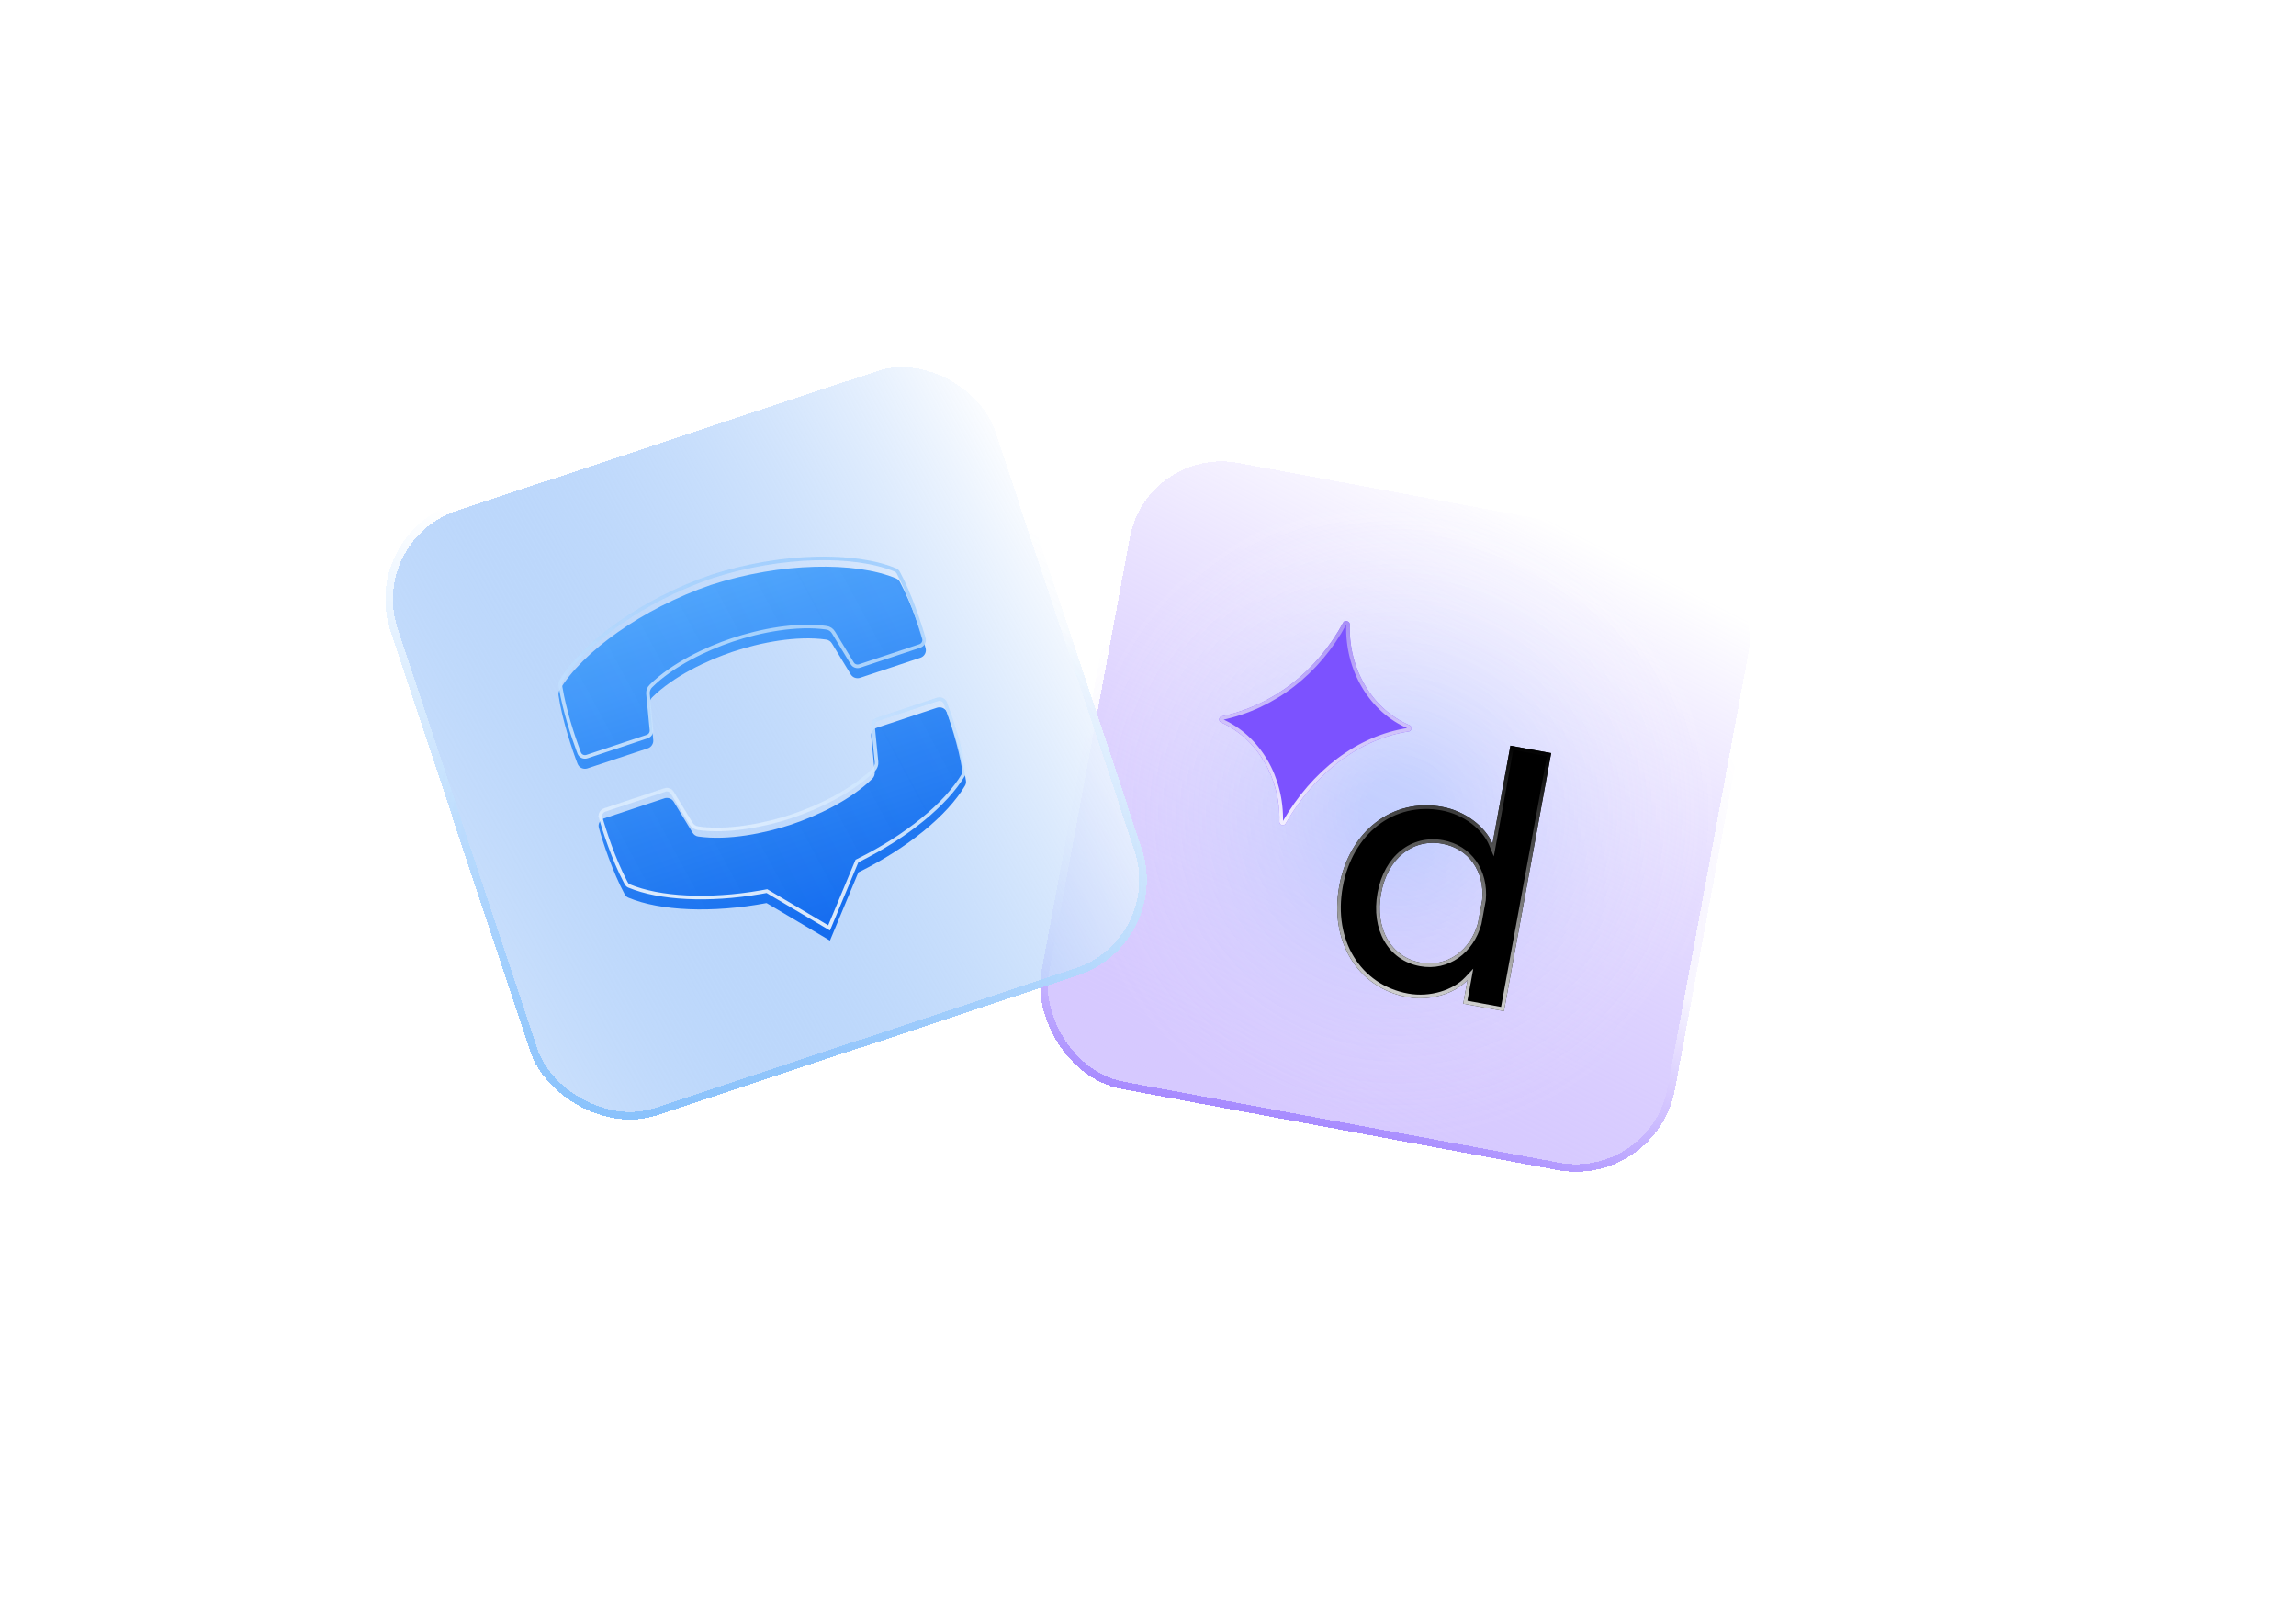 <svg width="640" height="449" viewBox="0 0 640 449" fill="none" xmlns="http://www.w3.org/2000/svg">
<g filter="url(#filter0_d_43243_49806)">
<rect x="353.016" y="96.832" width="179.607" height="179.607" rx="28.064" transform="rotate(10.541 353.016 96.832)" fill="url(#paint0_linear_43243_49806)" shape-rendering="crispEdges"/>
<rect x="353.016" y="96.832" width="179.607" height="179.607" rx="28.064" transform="rotate(10.541 353.016 96.832)" fill="url(#paint1_radial_43243_49806)" fill-opacity="0.8" shape-rendering="crispEdges"/>
<rect x="353.858" y="98.059" width="177.502" height="177.502" rx="27.011" transform="rotate(10.541 353.858 98.059)" stroke="url(#paint2_linear_43243_49806)" stroke-width="2.105" shape-rendering="crispEdges"/>
<rect x="353.858" y="98.059" width="177.502" height="177.502" rx="27.011" transform="rotate(10.541 353.858 98.059)" stroke="url(#paint3_radial_43243_49806)" stroke-width="2.105" shape-rendering="crispEdges"/>
<g clip-path="url(#clip0_43243_49806)" filter="url(#filter1_i_43243_49806)">
<path d="M427.322 250.106C413.426 247.562 405.497 234.523 408.306 219.178C411.114 203.835 423.13 194.547 437.025 197.09C443.484 198.273 449.055 202.647 451.021 207.377L456.025 180.034L467.377 182.112L454.217 254.012L442.865 251.934L444.071 245.344C440.557 249.072 433.78 251.288 427.322 250.106ZM430.999 240.512C438.338 241.855 444.863 237.153 446.97 229.508L448.158 223.017C448.895 215.121 444.405 208.708 437.066 207.365C428.846 205.86 421.769 211.376 419.969 221.211C418.168 231.048 422.779 239.007 430.999 240.512Z" fill="black"/>
<path d="M466.794 182.513L453.814 253.43L443.448 251.532L444.868 243.771L443.708 245.001C440.325 248.59 433.725 250.77 427.412 249.614C413.837 247.129 406.029 234.393 408.798 219.269C411.565 204.147 423.359 195.097 436.935 197.582C443.255 198.738 448.668 203.019 450.559 207.569L451.208 209.131L456.428 180.616L466.794 182.513ZM448.654 223.085L448.656 223.064C449.415 214.941 444.779 208.268 437.156 206.873C432.906 206.095 428.934 207.133 425.797 209.646C422.666 212.154 420.394 216.107 419.476 221.121C417.641 231.148 422.343 239.435 430.909 241.003C438.545 242.401 445.288 237.492 447.452 229.642L447.458 229.62L448.654 223.085Z" stroke="url(#paint4_linear_43243_49806)" stroke-opacity="0.9"/>
<path d="M427.94 174.352C428.637 174.647 428.564 175.86 427.828 176.045C413.889 178.11 401.47 187.639 393.295 201.854C392.865 202.538 391.603 202.123 391.625 201.314C391.962 189.053 385.467 178.026 375.325 173.514C374.653 173.215 374.722 172.086 375.434 171.894C389.922 168.816 402.129 159.298 409.467 145.626C409.898 144.921 411.275 145.371 411.247 146.199C410.836 158.692 417.52 169.933 427.94 174.352Z" fill="#7C52FF"/>
<path d="M410.375 145.814C410.658 145.905 410.751 146.082 410.748 146.183C410.33 158.855 417.111 170.303 427.745 174.812C427.837 174.851 427.937 174.982 427.923 175.208C427.909 175.427 427.801 175.53 427.713 175.556C413.611 177.66 401.094 187.298 392.868 201.593C392.816 201.67 392.677 201.743 392.446 201.668C392.209 201.591 392.122 201.436 392.125 201.327C392.467 188.89 385.878 177.661 375.528 173.057C375.435 173.015 375.347 172.893 375.36 172.697C375.372 172.505 375.468 172.405 375.559 172.378C390.183 169.265 402.493 159.659 409.894 145.887C409.937 145.816 410.091 145.722 410.375 145.814Z" stroke="url(#paint5_linear_43243_49806)" stroke-opacity="0.9"/>
</g>
</g>
<g filter="url(#filter2_d_43243_49806)">
<rect x="135" y="124.227" width="179.607" height="179.607" rx="28.064" transform="rotate(-18.382 135 124.227)" fill="url(#paint6_linear_43243_49806)" shape-rendering="crispEdges"/>
<rect x="136.331" y="124.893" width="177.502" height="177.502" rx="27.011" transform="rotate(-18.382 136.331 124.893)" stroke="url(#paint7_linear_43243_49806)" stroke-width="2.105" shape-rendering="crispEdges"/>
<rect x="136.331" y="124.893" width="177.502" height="177.502" rx="27.011" transform="rotate(-18.382 136.331 124.893)" stroke="url(#paint8_radial_43243_49806)" stroke-width="2.105" shape-rendering="crispEdges"/>
<g opacity="0.9">
<g filter="url(#filter3_i_43243_49806)">
<path d="M233.276 135.188C252.828 128.893 273.448 128.69 284.725 133.382C285.215 133.586 285.593 133.935 285.843 134.396C289.169 140.551 291.923 149.002 293.006 152.837C293.326 153.977 292.673 155.151 291.538 155.528L274.757 161.104C273.761 161.435 272.669 161.039 272.132 160.153L266.901 151.535C266.551 150.958 265.974 150.552 265.299 150.458C257.087 149.298 247.032 151.245 239.229 153.854C232.135 156.224 222.751 160.646 216.761 166.588C216.281 167.065 216.062 167.736 216.125 168.404L217.091 178.444C217.191 179.475 216.554 180.445 215.557 180.776L198.776 186.353C197.641 186.73 196.411 186.182 195.99 185.076C194.56 181.352 191.706 172.938 190.691 166.016C190.615 165.497 190.713 164.99 190.979 164.534C197.205 154.026 213.846 141.847 233.276 135.188ZM298.958 170.724C298.513 169.634 297.289 169.092 296.161 169.467L279.395 175.039C278.38 175.376 277.738 176.332 277.834 177.372L278.826 187.396C278.886 188.077 278.645 188.734 278.18 189.219C272.273 195.059 263.069 199.52 255.25 202.118C248.133 204.442 237.977 206.538 229.649 205.346C228.949 205.248 228.4 204.853 228.04 204.272L222.799 195.661C222.253 194.77 221.166 194.388 220.189 194.713L203.426 200.283C202.261 200.671 201.605 201.837 201.938 202.964C203.009 206.815 205.773 215.26 209.111 221.41C209.347 221.868 209.72 222.239 210.195 222.411C219.012 226.081 233.472 226.761 248.674 223.896L266.343 234.358L274.262 215.351C288.068 208.537 299.107 199.424 303.948 191.256C304.226 190.834 304.34 190.301 304.256 189.793C303.248 182.868 300.367 174.463 298.958 170.724Z" fill="url(#paint9_linear_43243_49806)"/>
</g>
<path d="M203.584 200.758L220.346 195.188C221.106 194.935 221.948 195.232 222.371 195.919L222.372 195.92L227.613 204.532L227.616 204.535C228.046 205.229 228.717 205.719 229.578 205.839L229.579 205.84C238.018 207.049 248.261 204.927 255.406 202.594L255.408 202.593C263.26 199.983 272.546 195.491 278.531 189.574L278.532 189.575L278.54 189.565C279.103 188.979 279.397 188.181 279.325 187.352L279.324 187.346L278.331 177.327C278.258 176.527 278.75 175.78 279.553 175.513L296.32 169.941C297.203 169.648 298.147 170.073 298.492 170.905C299.899 174.64 302.763 182.999 303.761 189.865L303.76 189.865L303.763 189.875C303.827 190.259 303.739 190.665 303.53 190.981L303.524 190.991L303.518 191.001C298.747 199.051 287.804 208.11 274.041 214.903L273.872 214.986L273.8 215.159L266.102 233.634L248.93 223.465L248.767 223.369L248.582 223.404L247.163 223.662C232.536 226.215 218.806 225.453 210.387 221.949L210.377 221.945L210.366 221.94L210.243 221.889C209.961 221.751 209.721 221.503 209.556 221.181L209.551 221.172L209.242 220.593C206.069 214.549 203.453 206.548 202.419 202.83L202.42 202.83L202.418 202.823C202.168 201.978 202.65 201.068 203.584 200.758ZM233.434 135.663C243.163 132.531 253.157 130.915 262.117 130.665C271.087 130.415 278.983 131.535 284.532 133.844C284.914 134.003 285.207 134.271 285.403 134.634C288.703 140.739 291.445 149.149 292.525 152.973C292.769 153.842 292.274 154.756 291.38 155.053L274.599 160.629C273.82 160.888 272.973 160.577 272.56 159.894L267.329 151.275C266.907 150.58 266.202 150.079 265.368 149.963C257.046 148.787 246.906 150.76 239.07 153.38C231.946 155.76 222.479 160.212 216.41 166.233L216.409 166.233C215.852 166.787 215.585 167.544 215.617 168.299L215.628 168.451L216.593 178.492L216.593 178.492C216.67 179.286 216.178 180.043 215.399 180.302L198.619 185.878C197.723 186.175 196.778 185.739 196.457 184.898L196.456 184.897L196.173 184.148C194.733 180.277 192.299 172.894 191.286 166.591L191.185 165.943C191.126 165.537 191.201 165.144 191.41 164.786C194.474 159.616 200.13 153.994 207.464 148.827C214.792 143.664 223.765 138.977 233.434 135.663Z" stroke="url(#paint10_linear_43243_49806)" stroke-opacity="0.9"/>
</g>
</g>
<defs>
<filter id="filter0_d_43243_49806" x="185.16" y="21.832" width="409.43" height="409.434" filterUnits="userSpaceOnUse" color-interpolation-filters="sRGB">
<feFlood flood-opacity="0" result="BackgroundImageFix"/>
<feColorMatrix in="SourceAlpha" type="matrix" values="0 0 0 0 0 0 0 0 0 0 0 0 0 0 0 0 0 0 127 0" result="hardAlpha"/>
<feOffset dx="-35" dy="25"/>
<feGaussianBlur stdDeviation="50"/>
<feComposite in2="hardAlpha" operator="out"/>
<feColorMatrix type="matrix" values="0 0 0 0 0.486 0 0 0 0 0.322 0 0 0 0 1 0 0 0 1 0"/>
<feBlend mode="normal" in2="BackgroundImageFix" result="effect1_dropShadow_43243_49806"/>
<feBlend mode="normal" in="SourceGraphic" in2="effect1_dropShadow_43243_49806" result="shape"/>
</filter>
<filter id="filter1_i_43243_49806" x="357.211" y="137.504" width="119.996" height="140.607" filterUnits="userSpaceOnUse" color-interpolation-filters="sRGB">
<feFlood flood-opacity="0" result="BackgroundImageFix"/>
<feBlend mode="normal" in="SourceGraphic" in2="BackgroundImageFix" result="shape"/>
<feColorMatrix in="SourceAlpha" type="matrix" values="0 0 0 0 0 0 0 0 0 0 0 0 0 0 0 0 0 0 127 0" result="hardAlpha"/>
<feOffset dy="2.806"/>
<feGaussianBlur stdDeviation="1.403"/>
<feComposite in2="hardAlpha" operator="arithmetic" k2="-1" k3="1"/>
<feColorMatrix type="matrix" values="0 0 0 0 0 0 0 0 0 0 0 0 0 0 0 0 0 0 0.25 0"/>
<feBlend mode="normal" in2="shape" result="effect1_innerShadow_43243_49806"/>
</filter>
<filter id="filter2_d_43243_49806" x="0" y="-7.414" width="427.082" height="427.082" filterUnits="userSpaceOnUse" color-interpolation-filters="sRGB">
<feFlood flood-opacity="0" result="BackgroundImageFix"/>
<feColorMatrix in="SourceAlpha" type="matrix" values="0 0 0 0 0 0 0 0 0 0 0 0 0 0 0 0 0 0 127 0" result="hardAlpha"/>
<feOffset dx="-35" dy="25"/>
<feGaussianBlur stdDeviation="50"/>
<feComposite in2="hardAlpha" operator="out"/>
<feColorMatrix type="matrix" values="0 0 0 0 0 0 0 0 0 0.34 0 0 0 0 0.85 0 0 0 0.6 0"/>
<feBlend mode="normal" in2="BackgroundImageFix" result="effect1_dropShadow_43243_49806"/>
<feBlend mode="normal" in="SourceGraphic" in2="effect1_dropShadow_43243_49806" result="shape"/>
</filter>
<filter id="filter3_i_43243_49806" x="190.664" y="130.129" width="113.617" height="107.037" filterUnits="userSpaceOnUse" color-interpolation-filters="sRGB">
<feFlood flood-opacity="0" result="BackgroundImageFix"/>
<feBlend mode="normal" in="SourceGraphic" in2="BackgroundImageFix" result="shape"/>
<feColorMatrix in="SourceAlpha" type="matrix" values="0 0 0 0 0 0 0 0 0 0 0 0 0 0 0 0 0 0 127 0" result="hardAlpha"/>
<feOffset dy="2.806"/>
<feGaussianBlur stdDeviation="1.403"/>
<feComposite in2="hardAlpha" operator="arithmetic" k2="-1" k3="1"/>
<feColorMatrix type="matrix" values="0 0 0 0 0 0 0 0 0 0 0 0 0 0 0 0 0 0 0.25 0"/>
<feBlend mode="normal" in2="shape" result="effect1_innerShadow_43243_49806"/>
</filter>
<linearGradient id="paint0_linear_43243_49806" x1="445.595" y1="91.663" x2="362.195" y2="376.601" gradientUnits="userSpaceOnUse">
<stop stop-color="white"/>
<stop offset="1" stop-color="#7C52FF" stop-opacity="0.2"/>
</linearGradient>
<radialGradient id="paint1_radial_43243_49806" cx="0" cy="0" r="1" gradientUnits="userSpaceOnUse" gradientTransform="translate(442.819 186.636) rotate(93.08) scale(90.588)">
<stop offset="0.101" stop-color="#74B9FF" stop-opacity="0.33"/>
<stop offset="1" stop-color="white" stop-opacity="0"/>
</radialGradient>
<linearGradient id="paint2_linear_43243_49806" x1="399.385" y1="158.846" x2="387.988" y2="312.268" gradientUnits="userSpaceOnUse">
<stop offset="0.351" stop-color="white"/>
<stop offset="1" stop-color="#7C52FF"/>
</linearGradient>
<radialGradient id="paint3_radial_43243_49806" cx="0" cy="0" r="1" gradientUnits="userSpaceOnUse" gradientTransform="translate(442.819 220.312) rotate(-98.387) scale(110.631)">
<stop stop-color="#7C52FF" stop-opacity="0.3"/>
<stop offset="1" stop-color="#7C52FF" stop-opacity="0"/>
</radialGradient>
<linearGradient id="paint4_linear_43243_49806" x1="451" y1="262.086" x2="465.412" y2="181.073" gradientUnits="userSpaceOnUse">
<stop stop-color="white"/>
<stop offset="1"/>
</linearGradient>
<linearGradient id="paint5_linear_43243_49806" x1="418" y1="202.086" x2="424.261" y2="91.582" gradientUnits="userSpaceOnUse">
<stop stop-color="white"/>
<stop offset="1" stop-color="#5F32EC"/>
</linearGradient>
<linearGradient id="paint6_linear_43243_49806" x1="318.671" y1="156.575" x2="98.612" y2="195.675" gradientUnits="userSpaceOnUse">
<stop stop-color="white"/>
<stop offset="1" stop-color="#2980F3" stop-opacity="0.2"/>
</linearGradient>
<linearGradient id="paint7_linear_43243_49806" x1="247.376" y1="172.926" x2="117.778" y2="402.786" gradientUnits="userSpaceOnUse">
<stop stop-color="white"/>
<stop offset="1" stop-color="#429EFC"/>
</linearGradient>
<radialGradient id="paint8_radial_43243_49806" cx="0" cy="0" r="1" gradientUnits="userSpaceOnUse" gradientTransform="translate(224.804 247.706) rotate(-98.387) scale(110.631)">
<stop stop-color="#4093F0" stop-opacity="0.3"/>
<stop offset="1" stop-color="#4093F0" stop-opacity="0"/>
</radialGradient>
<linearGradient id="paint9_linear_43243_49806" x1="266.242" y1="234.391" x2="233.276" y2="135.188" gradientUnits="userSpaceOnUse">
<stop stop-color="#005FED"/>
<stop offset="1" stop-color="#429EFC"/>
</linearGradient>
<linearGradient id="paint10_linear_43243_49806" x1="250" y1="239.004" x2="271.473" y2="35.317" gradientUnits="userSpaceOnUse">
<stop stop-color="white"/>
<stop offset="1" stop-color="#429EFC"/>
</linearGradient>
<clipPath id="clip0_43243_49806">
<rect width="99.689" height="121.842" fill="white" transform="translate(379.148 137.504) rotate(10.372)"/>
</clipPath>
</defs>
</svg>
